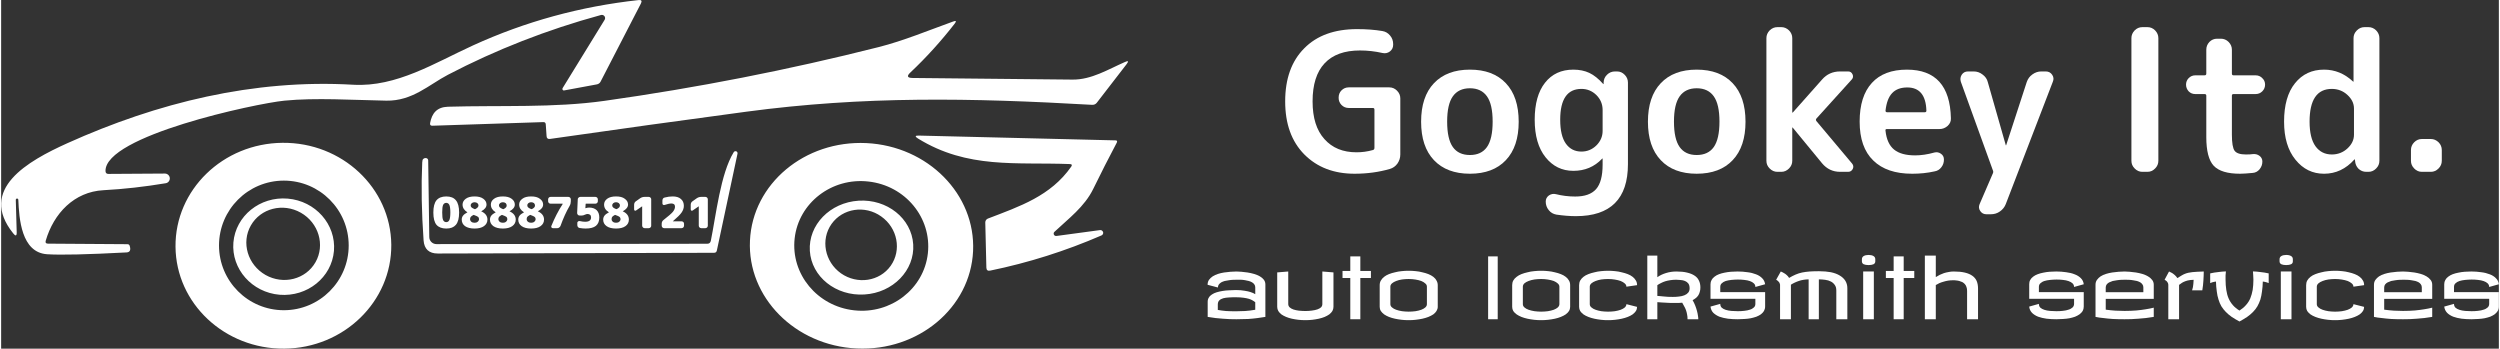 <?xml version="1.0" encoding="UTF-8"?>
<!DOCTYPE svg PUBLIC "-//W3C//DTD SVG 1.1//EN" "http://www.w3.org/Graphics/SVG/1.1/DTD/svg11.dtd">
<!-- Creator: CorelDRAW 2021 (64-Bit) -->
<svg xmlns="http://www.w3.org/2000/svg" xml:space="preserve" width="588px" height="82px" version="1.1" shape-rendering="geometricPrecision" text-rendering="geometricPrecision" image-rendering="optimizeQuality" fill-rule="evenodd" clip-rule="evenodd"
viewBox="0 0 276180 38550"
 xmlns:xlink="http://www.w3.org/1999/xlink"
 xmlns:xodm="http://www.corel.com/coreldraw/odm/2003">
 <rect x="0" y="0" width="276180" height="38550" fill="#333333" stroke="none"/>
 <g id="Layer_x0020_1">
  <path id="path30" fill="white" fill-rule="nonzero" d="M149660 19210c-2300,0 -4150,-710 -5570,-2140 -1410,-1430 -2110,-3380 -2110,-5860 0,-2500 700,-4460 2110,-5870 1400,-1420 3350,-2120 5840,-2120 1030,0 1960,70 2790,210 350,60 630,220 860,500 230,270 340,590 340,940l0 90c0,300 -120,540 -360,730 -240,180 -520,240 -820,170 -840,-190 -1670,-280 -2490,-280 -1720,0 -3020,470 -3910,1420 -890,950 -1330,2350 -1330,4210 0,1810 430,3200 1310,4170 870,980 2050,1460 3550,1460 610,0 1210,-80 1810,-250 110,-30 170,-110 170,-240l0 -4220c0,-130 -60,-190 -170,-190l-2670 0c-310,0 -580,-110 -800,-330 -220,-230 -320,-490 -320,-800 0,-330 100,-600 320,-820 220,-220 490,-330 800,-330l4480 0c330,0 610,120 850,360 240,240 370,520 370,850l0 6210c0,370 -110,710 -320,1010 -210,290 -490,490 -830,590 -1210,350 -2510,530 -3900,530l0 0zm14630 -8560c-420,-590 -1050,-890 -1880,-890 -840,0 -1470,300 -1890,890 -420,590 -630,1520 -630,2800 0,1280 210,2220 630,2810 420,590 1050,880 1890,880 830,0 1460,-290 1880,-880 420,-600 630,-1530 630,-2810 0,-1280 -210,-2210 -630,-2800zm2090 7060c-940,1000 -2270,1500 -3970,1500 -1710,0 -3030,-500 -3980,-1500 -950,-1000 -1420,-2420 -1420,-4250 0,-1840 470,-3260 1420,-4260 950,-1000 2270,-1500 3980,-1500 1700,0 3030,500 3970,1500 950,1000 1420,2420 1420,4260 0,1830 -470,3250 -1420,4250z"/>
  <path id="path32" fill="white" fill-rule="nonzero" d="M174740 9830c-1570,0 -2350,1140 -2350,3410 0,1180 210,2060 630,2650 420,580 990,870 1720,870 640,0 1190,-230 1650,-680 460,-460 690,-990 690,-1610l0 -2300c0,-650 -230,-1200 -690,-1660 -460,-450 -1010,-680 -1650,-680zm-900 9060c-1250,0 -2270,-500 -3070,-1500 -800,-1000 -1200,-2380 -1200,-4150 0,-1760 380,-3130 1140,-4090 760,-970 1810,-1450 3130,-1450 670,0 1260,120 1770,360 510,240 1020,650 1520,1210 10,20 20,30 40,30 10,0 20,-10 20,-30l0 -140c10,-350 140,-640 380,-870 240,-240 540,-360 880,-360l230 0c330,0 610,130 840,370 240,240 360,530 360,860l0 9020c0,3830 -1920,5750 -5760,5750 -680,0 -1400,-60 -2150,-170 -340,-60 -630,-220 -850,-500 -220,-270 -330,-590 -330,-940 0,-290 120,-510 350,-680 240,-160 500,-210 780,-140 680,170 1390,260 2130,260 1060,0 1820,-270 2310,-820 480,-550 720,-1450 720,-2700l0 -660c0,-20 0,-30 -20,-30 -10,0 -30,10 -40,30 -850,900 -1910,1340 -3180,1340z"/>
  <path id="path34" fill="white" fill-rule="nonzero" d="M189370 10650c-420,-590 -1050,-890 -1890,-890 -830,0 -1460,300 -1880,890 -420,590 -630,1520 -630,2800 0,1280 210,2220 630,2810 420,590 1050,880 1880,880 840,0 1470,-290 1890,-880 420,-600 630,-1530 630,-2810 0,-1280 -210,-2210 -630,-2800zm2090 7060c-940,1000 -2270,1500 -3980,1500 -1700,0 -3030,-500 -3970,-1500 -950,-1000 -1420,-2420 -1420,-4250 0,-1840 470,-3260 1420,-4260 940,-1000 2270,-1500 3970,-1500 1710,0 3040,500 3980,1500 950,1000 1420,2420 1420,4260 0,1830 -470,3250 -1420,4250z"/>
  <path id="path36" fill="white" fill-rule="nonzero" d="M196410 19000c-330,0 -610,-120 -860,-370 -240,-240 -360,-520 -360,-850l0 -13560c0,-330 120,-610 360,-860 250,-240 530,-360 860,-360l430 0c320,0 600,120 850,360 240,250 360,530 360,860l0 8210c0,10 10,20 20,20l30 0 3240 -3650c520,-600 1190,-900 2000,-900l890 0c230,0 390,110 490,330 90,210 60,400 -100,570l-3900 4310c-70,90 -70,180 0,280l3940 4690c160,190 180,390 80,600 -110,210 -280,320 -510,320l-890 0c-810,0 -1470,-320 -1990,-940l-3250 -3950c0,-10 -10,-20 -30,-20 -10,0 -20,10 -20,20l0 3670c0,330 -120,610 -360,850 -250,250 -530,370 -850,370l-430 0z"/>
  <path id="path38" fill="white" fill-rule="nonzero" d="M210770 9670c-730,0 -1280,210 -1670,620 -390,400 -640,1050 -740,1950 0,110 60,170 170,170l4180 0c110,0 170,-60 170,-170 -50,-1710 -760,-2570 -2110,-2570zm530 9540c-1860,0 -3290,-480 -4290,-1460 -1010,-970 -1510,-2410 -1510,-4300 0,-1870 450,-3300 1350,-4280 890,-980 2190,-1470 3880,-1470 3160,0 4780,1790 4860,5370 20,340 -110,620 -360,850 -260,230 -560,350 -900,350l-5820 0c-130,0 -180,60 -150,190 100,950 420,1650 950,2080 530,430 1310,640 2330,640 640,0 1360,-100 2140,-320 250,-60 490,-20 710,140 220,150 330,360 330,640 0,320 -90,610 -290,860 -190,250 -440,400 -750,450 -800,180 -1620,260 -2480,260l0 0z"/>
  <path id="path40" fill="white" fill-rule="nonzero" d="M220230 18830l-3540 -9790c-90,-290 -50,-550 100,-780 160,-240 390,-360 690,-360l640 0c350,0 680,110 970,340 300,220 500,500 580,840l1990 6980c0,10 0,10 20,10 10,0 20,0 20,-10l2280 -7000c120,-340 320,-620 620,-830 300,-220 630,-330 980,-330l510 0c300,0 540,130 700,370 160,240 190,500 70,770l-5200 13520c-130,340 -350,610 -650,820 -290,210 -630,310 -990,310l-520 0c-280,0 -500,-120 -660,-350 -170,-240 -190,-490 -80,-760l1470 -3410c30,-60 40,-110 40,-170 0,-60 -10,-120 -40,-170z"/>
  <path id="path42" fill="white" fill-rule="nonzero" d="M236760 19000c-320,0 -610,-120 -850,-370 -240,-240 -360,-520 -360,-850l0 -13560c0,-330 120,-610 360,-860 240,-240 530,-360 850,-360l560 0c330,0 610,120 850,360 240,250 360,530 360,860l0 13560c0,330 -120,610 -360,850 -240,250 -520,370 -850,370l-560 0z"/>
  <path id="path44" fill="white" fill-rule="nonzero" d="M242610 10400c-290,0 -530,-100 -730,-300 -190,-210 -290,-460 -290,-740 0,-280 100,-530 290,-720 200,-200 440,-310 730,-310l1020 0c130,0 200,-60 200,-190l0 -2640c0,-330 110,-610 340,-860 240,-240 520,-360 850,-360l430 0c320,0 610,120 850,360 240,250 360,530 360,860l0 2640c0,130 60,190 190,190l2430 0c290,0 540,100 740,310 210,190 310,440 310,720 0,280 -100,530 -310,740 -200,200 -450,300 -740,300l-2430 0c-130,0 -190,60 -190,170l0 4310c0,920 100,1520 300,1790 200,270 610,410 1240,410 340,0 600,-10 760,-40 290,-30 540,30 750,190 210,160 320,370 320,630 0,320 -100,600 -310,860 -200,240 -460,380 -760,400 -620,60 -1090,90 -1400,90 -1380,0 -2350,-290 -2910,-880 -550,-590 -820,-1650 -820,-3170l0 -4590c0,-110 -70,-170 -200,-170l-1020 0z"/>
  <path id="path46" fill="white" fill-rule="nonzero" d="M257710 9830c-1640,0 -2460,1210 -2460,3620 0,1210 220,2120 660,2730 440,600 1040,900 1800,900 660,0 1240,-220 1720,-660 480,-440 730,-950 730,-1520l0 -2900c0,-570 -250,-1070 -730,-1510 -480,-440 -1060,-660 -1720,-660l0 0zm-860 9380c-1270,0 -2320,-510 -3160,-1550 -840,-1030 -1260,-2430 -1260,-4210 0,-1830 400,-3250 1210,-4250 800,-1000 1870,-1500 3210,-1500 1210,0 2270,440 3200,1310 10,20 30,30 40,30 10,0 20,-10 20,-30l0 -4790c0,-330 120,-610 370,-860 240,-240 520,-360 850,-360l430 0c320,0 610,120 850,360 240,250 360,530 360,860l0 13560c0,330 -120,610 -360,850 -240,250 -530,370 -850,370l-240 0c-340,0 -630,-120 -870,-350 -230,-240 -350,-530 -370,-870l-20 -140c0,-20 -10,-30 -20,-30 -10,0 -20,10 -40,30 -940,1050 -2060,1570 -3350,1570l0 0z"/>
  <path id="path48" fill="white" fill-rule="nonzero" d="M267670 19000c-330,0 -610,-120 -850,-370 -240,-240 -360,-520 -360,-850l0 -1190c0,-330 120,-620 360,-860 240,-240 520,-360 850,-360l990 0c320,0 600,120 850,360 240,240 360,530 360,860l0 1190c0,330 -120,610 -360,850 -250,250 -530,370 -850,370l-990 0z"/>
  <path id="path50" fill="white" fill-rule="nonzero" d="M138670 33420c-80,-70 -180,-140 -290,-200 -110,-70 -260,-130 -420,-180 -170,-50 -370,-90 -600,-120 -230,-30 -500,-50 -800,-50 -280,0 -540,0 -790,20 -240,10 -450,40 -640,90 -180,50 -330,130 -440,240 -110,110 -160,270 -160,460l0 590c270,50 570,90 900,120 320,20 690,30 1090,30 320,0 660,-10 1020,-30 360,-20 740,-70 1130,-140l0 -830zm-2090 -3400c160,0 350,10 560,30 220,20 450,50 680,80 250,40 480,90 720,160 230,70 440,150 630,260 180,100 330,230 450,380 110,150 170,320 170,520l0 3590c-270,50 -560,90 -880,130 -290,40 -620,70 -1010,100 -390,20 -820,30 -1300,30 -470,0 -980,-10 -1520,-60 -530,-30 -1090,-100 -1670,-200l0 -1670c0,-180 40,-340 130,-470 80,-140 200,-250 340,-340 150,-100 320,-180 520,-240 200,-60 420,-110 660,-150 230,-40 470,-60 710,-70 260,-20 510,-30 760,-30 380,0 700,30 970,80 270,40 480,90 660,150 210,70 380,140 510,230l0 -750c0,-130 -30,-240 -100,-330 -60,-90 -140,-170 -250,-230 -100,-60 -220,-110 -360,-150 -140,-40 -280,-70 -420,-90 -150,-30 -300,-40 -460,-50 -150,0 -290,0 -430,0 -130,0 -280,0 -440,10 -160,10 -320,20 -470,50 -160,20 -310,50 -450,80 -140,40 -270,90 -380,150 -110,70 -200,150 -270,240 -60,90 -100,200 -100,330l-1140 -300c0,-210 50,-390 150,-540 110,-150 240,-280 410,-390 170,-110 360,-200 580,-270 210,-70 440,-120 680,-160 240,-30 470,-60 700,-80 240,-20 460,-30 660,-30l0 0zm5740 3610c0,140 60,260 160,360 100,90 240,170 410,230 180,60 380,100 600,130 240,20 470,40 720,40 260,0 500,-20 730,-50 230,-30 430,-70 600,-130 170,-60 310,-140 410,-230 90,-100 140,-220 140,-350l0 -3610 1230 100 0 3810c0,160 -40,310 -120,460 -80,130 -200,260 -340,370 -150,100 -320,200 -510,280 -200,80 -420,150 -650,200 -230,50 -470,90 -720,120 -260,30 -510,40 -770,40 -260,0 -520,-10 -770,-40 -250,-30 -490,-70 -720,-120 -230,-50 -440,-120 -640,-200 -200,-80 -370,-180 -520,-280 -140,-110 -260,-240 -340,-370 -80,-140 -120,-300 -120,-460l0 -3810 1220 -100 0 3610z"/>
  <polygon id="path52" fill="white" fill-rule="nonzero" points="150290,29960 151460,29960 151460,30740 150290,30740 150290,35300 149180,35300 149180,30740 148320,30740 148320,29960 149180,29960 149180,28350 150290,28350 "/>
  <path id="path54" fill="white" fill-rule="nonzero" d="M155630 29940c260,0 520,10 780,40 260,20 500,70 740,130 240,50 460,120 670,200 200,80 380,180 540,300 150,120 270,250 350,410 90,150 140,320 140,510l0 2400c0,160 -50,310 -140,460 -80,130 -200,260 -350,370 -160,100 -340,200 -540,280 -210,80 -430,150 -670,200 -240,50 -490,90 -750,120 -250,30 -510,40 -770,40 -260,0 -510,-10 -770,-40 -260,-30 -500,-70 -740,-120 -240,-50 -460,-120 -670,-200 -200,-80 -380,-180 -530,-280 -150,-110 -270,-240 -360,-370 -90,-140 -130,-300 -130,-460l0 -2400c0,-190 40,-360 130,-510 90,-160 210,-290 360,-410 150,-120 330,-220 530,-300 210,-80 430,-150 670,-200 240,-60 480,-110 740,-130 260,-30 510,-40 770,-40l0 0zm-2020 3690c0,140 60,260 180,360 120,110 270,190 460,260 190,70 410,120 650,160 240,30 480,50 730,50 260,0 520,-20 760,-50 240,-40 450,-90 640,-160 190,-70 340,-160 450,-260 120,-110 170,-230 170,-360l0 -1930c0,-130 -50,-250 -170,-350 -110,-110 -260,-200 -450,-280 -190,-70 -400,-120 -640,-160 -240,-40 -500,-60 -760,-60 -250,0 -490,20 -730,50 -240,40 -460,90 -650,170 -190,70 -340,160 -460,260 -120,110 -180,230 -180,370l0 1930z"/>
  <polygon id="path56" fill="white" fill-rule="nonzero" points="164420,35300 165480,35300 165480,28350 164420,28350 "/>
  <path id="path58" fill="white" fill-rule="nonzero" d="M170280 29940c260,0 520,10 780,40 250,20 500,70 740,130 230,50 460,120 660,200 210,80 390,180 540,300 160,120 270,250 360,410 90,150 130,320 130,510l0 2400c0,160 -40,310 -130,460 -90,130 -200,260 -360,370 -150,100 -330,200 -540,280 -200,80 -430,150 -660,200 -240,50 -490,90 -750,120 -260,30 -520,40 -770,40 -260,0 -520,-10 -770,-40 -260,-30 -510,-70 -740,-120 -240,-50 -460,-120 -670,-200 -200,-80 -380,-180 -530,-280 -160,-110 -280,-240 -370,-370 -80,-140 -120,-300 -120,-460l0 -2400c0,-190 40,-360 120,-510 90,-160 210,-290 370,-410 150,-120 330,-220 530,-300 210,-80 430,-150 670,-200 230,-60 480,-110 740,-130 250,-30 510,-40 770,-40zm-2020 3690c0,140 60,260 170,360 120,110 270,190 460,260 200,70 410,120 660,160 240,30 480,50 730,50 260,0 510,-20 750,-50 240,-40 460,-90 650,-160 180,-70 340,-160 450,-260 110,-110 170,-230 170,-360l0 -1930c0,-130 -60,-250 -170,-350 -110,-110 -270,-200 -450,-280 -190,-70 -410,-120 -650,-160 -240,-40 -490,-60 -750,-60 -250,0 -490,20 -730,50 -250,40 -460,90 -660,170 -190,70 -340,160 -460,260 -110,110 -170,230 -170,370l0 1930z"/>
  <path id="path60" fill="white" fill-rule="nonzero" d="M177680 29940c250,0 510,10 770,40 260,20 510,70 740,130 240,50 460,120 670,200 210,80 390,180 540,300 150,120 270,250 360,410 90,150 130,320 130,510l-1180 170c0,-130 -60,-250 -170,-350 -120,-110 -270,-200 -460,-280 -190,-70 -410,-120 -650,-160 -240,-40 -490,-60 -750,-60 -250,0 -500,20 -740,50 -230,40 -450,90 -640,170 -190,70 -340,160 -460,260 -120,110 -180,230 -180,370l0 1930c0,140 60,260 180,360 120,110 270,190 460,260 190,70 410,120 640,160 240,30 490,50 740,50 260,0 510,-20 750,-50 240,-40 460,-90 650,-160 190,-70 340,-160 460,-260 110,-110 170,-230 170,-360l1180 300c0,160 -40,310 -130,460 -90,130 -210,260 -360,370 -150,100 -330,200 -540,280 -210,80 -430,150 -670,200 -230,50 -480,90 -740,120 -260,30 -520,40 -770,40 -260,0 -520,-10 -770,-40 -260,-30 -510,-70 -740,-120 -240,-50 -460,-120 -670,-200 -210,-80 -390,-180 -540,-280 -150,-110 -270,-240 -360,-370 -80,-140 -120,-300 -120,-460l0 -2400c0,-190 40,-360 120,-510 90,-160 210,-290 360,-410 150,-120 330,-220 540,-300 210,-80 430,-150 670,-200 230,-60 480,-110 740,-130 250,-30 510,-40 770,-40l0 0z"/>
  <path id="path62" fill="white" fill-rule="nonzero" d="M185240 30020c460,0 850,40 1180,120 340,80 610,190 830,340 220,140 380,330 480,550 110,220 160,470 160,760 0,180 -20,340 -70,490 -40,150 -90,270 -170,390 -70,110 -160,200 -270,290 -110,90 -220,160 -350,230 110,190 210,390 290,600 80,200 140,390 190,580 50,190 90,360 110,530 30,160 40,290 40,400l-1190 0c0,-180 -10,-360 -50,-530 -30,-170 -70,-330 -120,-470 -60,-160 -120,-300 -200,-430 -70,-140 -140,-270 -220,-400 -130,20 -270,30 -410,30 -130,0 -270,0 -400,0 -340,0 -680,0 -1010,-30 -330,-10 -640,-40 -930,-60l0 1890 -1110 0 0 -7040 1110 0 0 2390c280,-200 600,-350 960,-460 360,-110 740,-170 1150,-170l0 0zm-20 910c-240,0 -450,20 -660,50 -190,30 -380,70 -550,120 -180,60 -330,120 -480,200 -150,70 -280,150 -400,230l0 1190c70,0 160,10 280,20 120,10 260,20 410,40 160,10 320,30 490,40 170,10 350,10 540,10 220,0 450,-10 670,-40 220,-20 420,-70 600,-140 180,-70 320,-170 420,-290 110,-130 160,-290 160,-480 0,-230 -50,-400 -140,-530 -100,-130 -220,-220 -370,-280 -140,-60 -310,-100 -490,-110 -170,-20 -330,-30 -480,-30z"/>
  <path id="path64" fill="white" fill-rule="nonzero" d="M192030 30020c360,0 720,30 1070,80 350,40 660,120 940,230 280,100 500,250 680,430 180,170 290,400 330,670l-1080 300c0,-160 -50,-290 -170,-400 -110,-100 -250,-190 -430,-250 -180,-60 -390,-110 -630,-130 -230,-30 -470,-40 -710,-40 -240,0 -480,20 -710,40 -230,20 -440,70 -630,120 -180,60 -330,150 -440,260 -110,100 -160,230 -160,400l0 570 4960 0 0 1600c0,180 -50,340 -130,490 -80,130 -190,250 -330,360 -140,100 -310,190 -510,270 -190,70 -400,120 -620,170 -220,40 -450,70 -700,80 -250,20 -490,30 -730,30 -380,0 -740,-20 -1090,-60 -350,-50 -660,-120 -940,-220 -270,-110 -500,-260 -680,-430 -180,-190 -280,-420 -310,-690l1080 -300c0,170 50,310 160,420 110,100 260,180 440,240 190,60 400,100 630,120 230,20 470,30 710,30 240,0 480,-10 710,-40 240,-20 450,-70 630,-130 180,-50 320,-140 430,-240 120,-100 170,-240 170,-400l0 -560 -4960 0 0 -1610c0,-180 40,-330 120,-470 80,-150 190,-270 330,-370 140,-110 300,-200 490,-270 190,-70 400,-130 620,-170 230,-50 470,-80 710,-100 240,-20 490,-30 750,-30z"/>
  <path id="path66" fill="white" fill-rule="nonzero" d="M201030 29990c480,0 910,40 1290,110 380,80 710,200 970,360 270,160 480,350 630,590 140,230 220,500 220,810l0 3440 -1220 0 0 -3170c0,-250 -50,-460 -170,-620 -110,-160 -250,-290 -430,-380 -190,-100 -390,-160 -630,-190 -230,-30 -460,-50 -700,-50l0 4410 -1130 0 0 -4410c-190,0 -390,20 -570,50 -190,30 -360,70 -520,130 -160,50 -320,120 -470,190 -140,70 -280,140 -400,220l0 3820 -1200 0 0 -3820c-20,-100 -50,-180 -90,-250 -50,-70 -100,-130 -150,-170 -60,-50 -130,-90 -190,-130l510 -910c120,50 230,100 340,170 100,50 200,120 300,210 110,90 200,200 280,330 250,-150 490,-270 720,-370 230,-100 480,-180 730,-230 260,-50 540,-90 840,-110 300,-20 650,-30 1040,-30l0 0z"/>
  <path id="path68" fill="white" fill-rule="nonzero" d="M207070 35300l-1180 0 0 -5280 1180 0 0 5280zm-580 -7110c220,0 400,40 540,120 130,80 200,190 200,360l0 230c0,150 -70,250 -200,320 -140,60 -320,90 -540,90 -220,0 -400,-30 -540,-90 -130,-70 -200,-170 -200,-320l0 -230c0,-170 70,-280 200,-360 140,-80 320,-120 540,-120z"/>
  <polygon id="path70" fill="white" fill-rule="nonzero" points="210370,29960 211540,29960 211540,30740 210370,30740 210370,35300 209260,35300 209260,30740 208400,30740 208400,29960 209260,29960 209260,28350 210370,28350 "/>
  <path id="path72" fill="white" fill-rule="nonzero" d="M215910 30020c480,0 880,40 1220,120 340,80 620,200 840,360 210,150 370,340 470,570 100,240 150,510 150,820l0 3410 -1210 0 0 -3130c0,-170 -20,-320 -70,-440 -40,-130 -100,-230 -180,-320 -80,-90 -180,-160 -280,-220 -110,-50 -220,-90 -330,-120 -110,-30 -220,-50 -340,-60 -120,-20 -230,-20 -330,-20 -200,0 -390,10 -570,40 -180,30 -350,70 -510,120 -160,40 -310,100 -460,160 -130,70 -270,140 -390,210l0 3780 -1210 0 0 -7040 1210 0 0 2380c140,-90 290,-170 440,-250 150,-70 300,-130 460,-190 160,-50 330,-90 510,-120 180,-40 380,-60 580,-60l0 0z"/>
  <path id="path74" fill="white" fill-rule="nonzero" d="M227260 30020c360,0 720,30 1070,80 350,40 670,120 940,230 280,100 510,250 690,430 180,170 290,400 320,670l-1070 300c0,-160 -60,-290 -170,-400 -110,-100 -260,-190 -440,-250 -180,-60 -380,-110 -620,-130 -240,-30 -470,-40 -720,-40 -240,0 -470,20 -700,40 -240,20 -450,70 -630,120 -190,60 -330,150 -450,260 -110,100 -160,230 -160,400l0 570 4960 0 0 1600c0,180 -40,340 -120,490 -80,130 -200,250 -340,360 -140,100 -310,190 -500,270 -190,70 -400,120 -620,170 -230,40 -460,70 -710,80 -250,20 -490,30 -730,30 -380,0 -740,-20 -1090,-60 -340,-50 -660,-120 -930,-220 -280,-110 -510,-260 -680,-430 -180,-190 -290,-420 -310,-690l1070 -300c0,170 50,310 160,420 120,100 260,180 450,240 180,60 390,100 630,120 230,20 460,30 700,30 250,0 480,-10 720,-40 240,-20 440,-70 620,-130 180,-50 330,-140 440,-240 110,-100 170,-240 170,-400l0 -560 -4960 0 0 -1610c0,-180 30,-330 110,-470 80,-150 190,-270 330,-370 140,-110 310,-200 500,-270 190,-70 400,-130 620,-170 220,-50 460,-80 700,-100 250,-20 500,-30 750,-30l0 0z"/>
  <path id="path76" fill="white" fill-rule="nonzero" d="M234790 30020c160,0 350,10 570,30 220,20 450,50 690,80 240,40 470,90 710,160 230,70 440,160 630,270 180,110 330,240 450,390 120,150 180,330 180,540l0 1560 -5310 0 0 1190c370,50 730,90 1080,110 340,20 680,30 1000,30 480,0 920,-20 1310,-50 390,-40 730,-80 1020,-130 330,-50 630,-110 900,-180l0 1020c-590,100 -1160,170 -1700,200 -540,50 -1050,60 -1530,60 -490,0 -920,-10 -1310,-30 -390,-30 -730,-60 -1010,-100 -330,-30 -630,-70 -890,-130l0 -3550c0,-210 50,-390 160,-540 100,-150 240,-280 400,-390 170,-110 370,-200 590,-270 220,-70 450,-120 690,-160 230,-30 470,-60 710,-80 240,-20 450,-30 660,-30zm-2080 2290l4160 0 0 -530c0,-130 -30,-240 -100,-330 -60,-90 -140,-170 -240,-230 -110,-60 -230,-110 -360,-150 -140,-30 -280,-60 -430,-80 -140,-30 -300,-40 -450,-50 -150,0 -290,-10 -420,-10 -140,0 -290,10 -440,10 -160,10 -320,20 -490,50 -160,20 -310,50 -460,80 -140,50 -280,100 -400,160 -110,60 -200,140 -270,230 -60,90 -100,200 -100,330l0 520z"/>
  <path id="path78" fill="white" fill-rule="nonzero" d="M243550 30020c0,330 -20,660 -40,1010 -20,350 -60,700 -120,1070l-1130 0c30,-110 60,-220 90,-340 10,-110 30,-230 50,-370 20,-140 30,-290 30,-450 -280,10 -500,30 -680,80 -170,50 -320,100 -440,160 -120,60 -220,120 -290,180 -70,60 -140,110 -200,140l0 3800 -1190 0 0 -3820c-10,-100 -30,-180 -80,-250 -40,-70 -90,-130 -140,-170 -60,-50 -120,-90 -190,-130l490 -910c110,50 220,100 340,170 90,60 190,130 300,230 100,90 200,200 280,330 160,-110 310,-200 440,-270 130,-80 260,-150 390,-200 120,-50 260,-90 390,-120 130,-30 280,-50 440,-70 170,-20 350,-30 540,-40 210,-10 440,-20 720,-30l0 0z"/>
  <path id="path80" fill="white" fill-rule="nonzero" d="M246000 30010c-20,140 -30,290 -40,450 0,150 0,310 0,470 0,410 30,780 80,1120 50,340 130,650 250,930 120,280 280,530 470,750 200,230 440,430 740,610 280,-180 520,-380 720,-610 200,-220 360,-470 480,-750 110,-280 200,-590 260,-930 50,-340 80,-710 80,-1120 0,-160 -10,-320 -20,-470 0,-160 -20,-310 -30,-450 270,10 520,30 730,60 210,20 390,50 550,70 170,30 320,60 460,90l0 1070c-90,-30 -180,-70 -260,-90 -80,-30 -140,-40 -200,-50 -70,-20 -140,-30 -190,-30 -10,400 -40,760 -90,1090 -40,330 -100,630 -180,900 -90,270 -200,520 -330,750 -130,220 -290,430 -480,620 -180,190 -400,370 -650,550 -250,170 -540,340 -850,510 -320,-170 -600,-340 -860,-510 -250,-180 -470,-360 -650,-550 -190,-190 -350,-400 -490,-620 -130,-230 -240,-480 -320,-750 -90,-270 -150,-570 -190,-900 -50,-330 -80,-690 -90,-1090 -50,0 -110,10 -180,30 -60,10 -130,20 -210,50 -80,20 -160,60 -250,90l0 -1070c130,-30 280,-60 450,-90 150,-20 330,-50 550,-70 220,-30 460,-50 740,-60l0 0z"/>
  <path id="path82" fill="white" fill-rule="nonzero" d="M253250 35300l-1180 0 0 -5280 1180 0 0 5280zm-590 -7110c230,0 410,40 540,120 140,80 200,190 200,360l0 230c0,150 -60,250 -200,320 -130,60 -310,90 -540,90 -220,0 -390,-30 -530,-90 -130,-70 -200,-170 -200,-320l0 -230c0,-170 70,-280 200,-360 140,-80 310,-120 530,-120z"/>
  <path id="path84" fill="white" fill-rule="nonzero" d="M258070 29940c250,0 510,10 770,40 260,20 510,70 750,130 230,50 460,120 660,200 210,80 390,180 540,300 160,120 270,250 360,410 90,150 130,320 130,510l-1180 170c0,-130 -60,-250 -170,-350 -120,-110 -270,-200 -460,-280 -190,-70 -410,-120 -650,-160 -240,-40 -490,-60 -750,-60 -250,0 -490,20 -730,50 -240,40 -460,90 -650,170 -190,70 -340,160 -460,260 -120,110 -180,230 -180,370l0 1930c0,140 60,260 180,360 120,110 270,190 460,260 190,70 410,120 650,160 240,30 480,50 730,50 260,0 510,-20 750,-50 240,-40 460,-90 650,-160 190,-70 340,-160 460,-260 110,-110 170,-230 170,-360l1180 300c0,160 -40,310 -130,460 -90,130 -200,260 -360,370 -150,100 -330,200 -540,280 -200,80 -430,150 -660,200 -240,50 -490,90 -750,120 -260,30 -520,40 -770,40 -260,0 -520,-10 -770,-40 -260,-30 -510,-70 -740,-120 -240,-50 -460,-120 -670,-200 -210,-80 -390,-180 -540,-280 -150,-110 -270,-240 -360,-370 -80,-140 -120,-300 -120,-460l0 -2400c0,-190 40,-360 120,-510 90,-160 210,-290 360,-410 150,-120 330,-220 540,-300 210,-80 430,-150 670,-200 230,-60 480,-110 740,-130 250,-30 510,-40 770,-40l0 0z"/>
  <path id="path86" fill="white" fill-rule="nonzero" d="M265580 30020c160,0 350,10 570,30 220,20 450,50 690,80 240,40 470,90 710,160 230,70 440,160 630,270 180,110 330,240 450,390 120,150 180,330 180,540l0 1560 -5310 0 0 1190c370,50 730,90 1080,110 340,20 680,30 1000,30 480,0 920,-20 1310,-50 390,-40 730,-80 1020,-130 330,-50 630,-110 900,-180l0 1020c-590,100 -1160,170 -1700,200 -540,50 -1050,60 -1530,60 -490,0 -920,-10 -1310,-30 -390,-30 -730,-60 -1010,-100 -330,-30 -630,-70 -890,-130l0 -3550c0,-210 50,-390 160,-540 100,-150 240,-280 400,-390 170,-110 370,-200 590,-270 220,-70 450,-120 690,-160 230,-30 470,-60 710,-80 240,-20 450,-30 660,-30l0 0zm-2080 2290l4160 0 0 -530c0,-130 -30,-240 -100,-330 -60,-90 -140,-170 -240,-230 -110,-60 -230,-110 -360,-150 -140,-30 -280,-60 -430,-80 -140,-30 -300,-40 -450,-50 -150,0 -290,-10 -420,-10 -140,0 -290,10 -450,10 -150,10 -310,20 -480,50 -160,20 -310,50 -460,80 -140,50 -280,100 -400,160 -110,60 -200,140 -270,230 -60,90 -100,200 -100,330l0 520z"/>
  <path id="path14" fill="white" d="M1620 22100l100 3550c20,450 -120,500 -390,150 -3910,-4880 1640,-8000 5980,-9960 9970,-4490 20620,-7110 31620,-6470 4790,280 9060,-2440 13250,-4350 5780,-2640 11880,-4310 18290,-5010 330,-40 420,90 270,380l-4460 8640c-80,160 -240,270 -410,300l-3620 670c-140,30 -240,-130 -170,-250l4650 -7560c170,-280 -90,-620 -410,-530 -5970,1630 -11610,3840 -16920,6610 -2100,1100 -3930,2910 -6810,2860 -3750,-70 -7830,-340 -11270,0 -3210,320 -19880,3890 -19780,7790 10,200 110,310 320,310l6250 -40c280,0 520,220 540,500 20,280 -180,530 -450,570 -2340,390 -4630,650 -6880,770 -3250,170 -5510,2570 -6390,5590 -60,210 20,320 250,320l8780 60c140,0 230,70 260,200 140,450 20,690 -350,710 -4370,230 -7310,300 -8800,200 -2850,-200 -3080,-3950 -3170,-6020 0,-80 -70,-140 -150,-140 -70,10 -130,70 -130,150zm76250 -330c70,0 130,30 190,80 50,60 80,120 80,180l0 2930c0,70 -30,130 -80,190 -60,50 -120,80 -190,80l-450 0c-80,0 -140,-30 -200,-80 -50,-60 -80,-120 -80,-190l0 -2150 -670 460c-50,40 -100,40 -150,20 -50,-30 -70,-80 -70,-140l0 -500c0,-180 70,-320 220,-410l450 -320c150,-100 310,-150 500,-150l450 0zm-2640 2700c80,0 140,30 200,80 50,50 80,110 80,190l0 220c0,70 -30,130 -80,190 -60,50 -120,80 -200,80l-1920 0c-70,0 -130,-30 -190,-80 -50,-60 -80,-120 -80,-190l0 -220c0,-180 70,-320 220,-430 510,-400 850,-690 1010,-880 160,-200 240,-380 240,-570 0,-240 -130,-360 -400,-360 -190,0 -440,60 -740,160 -70,20 -130,20 -180,-20 -50,-30 -70,-80 -70,-150l0 -310c0,-80 20,-150 60,-220 50,-60 110,-110 190,-120 310,-80 600,-120 880,-120 390,0 700,90 910,280 220,180 330,440 330,760 0,260 -90,510 -250,740 -160,230 -480,550 -960,960 -10,0 -10,0 -10,0 0,10 0,10 10,10l950 0zm-3620 -2700c70,0 140,30 190,80 60,60 80,120 80,180l0 2930c0,70 -20,130 -80,190 -50,50 -120,80 -190,80l-450 0c-80,0 -140,-30 -190,-80 -60,-60 -90,-120 -90,-190l0 -2150 -670 460c-50,40 -100,40 -150,20 -50,-30 -70,-80 -70,-140l0 -500c0,-180 70,-320 220,-410l450 -320c150,-100 310,-150 500,-150l450 0zm-3970 2750c90,80 210,110 350,110 140,0 260,-30 350,-110 100,-80 150,-180 150,-290 0,-100 -40,-180 -100,-240 -60,-60 -220,-130 -470,-220 -20,-10 -50,-10 -80,10 -140,70 -230,150 -280,210 -40,70 -60,150 -60,240 0,110 40,210 140,290zm660 -2060c-80,-60 -180,-100 -310,-100 -120,0 -220,40 -300,100 -80,70 -120,150 -120,260 0,80 30,150 90,210 60,60 170,120 340,190 20,10 40,10 70,0 140,-70 230,-140 280,-200 40,-60 70,-120 70,-200 0,-110 -40,-190 -120,-260zm440 910c450,200 670,510 670,910 0,300 -120,540 -370,720 -250,180 -600,270 -1050,270 -450,0 -800,-90 -1050,-270 -250,-180 -370,-420 -370,-720 0,-160 50,-310 140,-430 100,-130 260,-250 490,-370 0,0 10,0 10,0 0,0 -10,-10 -10,-10 -360,-220 -530,-500 -530,-850 0,-250 110,-470 340,-640 240,-180 570,-260 980,-260 420,0 740,80 970,260 240,170 360,380 360,640 0,280 -200,530 -580,740 -10,0 -10,0 -10,0 0,10 0,10 10,10zm-3730 -420c360,0 640,100 840,290 190,190 290,460 290,800 0,410 -120,720 -370,930 -250,200 -630,300 -1140,300 -200,0 -430,-20 -660,-60 -80,-10 -140,-40 -190,-110 -50,-60 -70,-130 -70,-210l0 -250c0,-60 20,-110 80,-150 50,-50 110,-60 180,-50 240,60 450,80 610,80 430,0 650,-160 650,-480 0,-250 -140,-380 -410,-380 -30,0 -70,10 -110,20 -40,10 -90,30 -160,60 -60,30 -120,50 -180,70 -50,10 -100,20 -150,20l-270 0c-70,0 -140,-30 -180,-80 -50,-60 -80,-120 -80,-190l70 -1530c0,-70 30,-130 90,-180 50,-50 120,-80 200,-80l1660 0c70,0 130,30 190,80 50,60 80,120 80,180l0 230c0,70 -30,130 -80,180 -60,60 -120,80 -190,80l-1040 0c-30,0 -40,20 -40,40l-30 460c0,0 10,0 10,0l10 0c140,-40 270,-70 390,-70zm-2290 -1180c70,0 140,30 190,80 50,60 80,120 80,180l0 230c0,180 -40,340 -130,500 -380,650 -710,1390 -1010,2220 -30,70 -80,130 -150,180 -60,50 -130,70 -210,70l-480 0c-70,0 -120,-30 -160,-80 -30,-60 -40,-120 -10,-170 350,-860 760,-1670 1250,-2420 0,0 0,-10 0,-30 0,0 -10,-10 -20,-10l-1320 0c-80,0 -140,-20 -190,-80 -50,-50 -80,-110 -80,-180l0 -230c0,-60 30,-120 80,-180 50,-50 110,-80 190,-80l1970 0zm-4470 2750c100,80 220,110 350,110 140,0 260,-30 350,-110 100,-80 150,-180 150,-290 0,-100 -30,-180 -100,-240 -60,-60 -220,-130 -460,-220 -30,-10 -60,-10 -80,10 -140,70 -240,150 -290,210 -40,70 -60,150 -60,240 0,110 40,210 140,290zm670 -2060c-80,-60 -190,-100 -320,-100 -120,0 -220,40 -300,100 -80,70 -120,150 -120,260 0,80 30,150 90,210 60,60 170,120 340,190 20,10 50,10 80,0 130,-70 230,-140 270,-200 50,-60 70,-120 70,-200 0,-110 -40,-190 -110,-260zm430 910c450,200 680,510 680,910 0,300 -130,540 -380,720 -250,180 -600,270 -1050,270 -450,0 -800,-90 -1050,-270 -250,-180 -370,-420 -370,-720 0,-160 50,-310 140,-430 100,-130 260,-250 490,-370 10,0 10,0 10,0 0,0 0,-10 -10,-10 -350,-220 -530,-500 -530,-850 0,-250 110,-470 350,-640 230,-180 560,-260 970,-260 420,0 740,80 970,260 240,170 360,380 360,640 0,280 -190,530 -580,740 0,0 -10,0 -10,0 0,10 10,10 10,10l0 0zm-4230 1150c100,80 220,110 360,110 130,0 250,-30 340,-110 100,-80 150,-180 150,-290 0,-100 -30,-180 -90,-240 -70,-60 -220,-130 -470,-220 -30,-10 -60,-10 -80,10 -140,70 -240,150 -280,210 -50,70 -70,150 -70,240 0,110 50,210 140,290l0 0zm670 -2060c-80,-60 -190,-100 -310,-100 -130,0 -230,40 -310,100 -80,70 -120,150 -120,260 0,80 30,150 90,210 60,60 170,120 340,190 20,10 50,10 80,0 130,-70 230,-140 270,-200 50,-60 70,-120 70,-200 0,-110 -40,-190 -110,-260zm430 910c450,200 680,510 680,910 0,300 -130,540 -380,720 -250,180 -600,270 -1040,270 -450,0 -800,-90 -1060,-270 -240,-180 -370,-420 -370,-720 0,-160 50,-310 140,-430 100,-130 270,-250 490,-370 10,0 10,0 10,0 0,0 0,-10 -10,-10 -350,-220 -530,-500 -530,-850 0,-250 110,-470 350,-640 240,-180 560,-260 980,-260 410,0 730,80 970,260 230,170 350,380 350,640 0,280 -190,530 -580,740 0,0 0,0 0,0 0,10 0,10 0,10l0 0zm-7350 960c70,150 190,230 350,230 150,0 270,-80 340,-230 70,-150 110,-430 110,-840 0,-400 -40,-680 -110,-830 -70,-150 -190,-230 -340,-230 -160,0 -280,80 -350,230 -70,150 -100,430 -100,830 0,410 30,690 100,840zm-730 -2190c240,-280 600,-420 1080,-420 480,0 830,140 1060,420 240,280 360,730 360,1360 0,630 -120,1080 -360,1360 -230,270 -580,410 -1060,410 -480,0 -840,-140 -1080,-410 -230,-280 -350,-730 -350,-1360 0,-630 120,-1080 350,-1360zm3850 2380c100,80 220,110 360,110 130,0 250,-30 340,-110 100,-80 150,-180 150,-290 0,-100 -30,-180 -90,-240 -70,-60 -220,-130 -470,-220 -30,-10 -60,-10 -80,10 -140,70 -240,150 -280,210 -50,70 -70,150 -70,240 0,110 50,210 140,290zm670 -2060c-80,-60 -190,-100 -310,-100 -130,0 -230,40 -310,100 -80,70 -120,150 -120,260 0,80 30,150 90,210 60,60 180,120 340,190 20,10 50,10 80,0 130,-70 230,-140 270,-200 50,-60 80,-120 80,-200 0,-110 -50,-190 -120,-260zm430 910c450,200 680,510 680,910 0,300 -130,540 -380,720 -250,180 -600,270 -1040,270 -450,0 -800,-90 -1060,-270 -240,-180 -360,-420 -360,-720 0,-160 40,-310 140,-430 90,-130 260,-250 480,-370 10,0 10,0 10,0 0,0 0,-10 -10,-10 -350,-220 -530,-500 -530,-850 0,-250 120,-470 350,-640 240,-180 560,-260 980,-260 410,0 730,80 970,260 230,170 350,380 350,640 0,280 -190,530 -580,740 0,0 0,0 0,0 0,10 0,10 0,10zm47760 3650c180,2860 -2230,5350 -5390,5540 -3160,200 -5860,-1960 -6040,-4820 -180,-2870 2230,-5350 5390,-5550 3150,-200 5860,1960 6040,4830zm-2490 2370c1230,-1740 760,-4180 -1050,-5460 -1800,-1280 -4260,-900 -5490,830 -1230,1740 -760,4180 1040,5460 1810,1270 4270,900 5500,-830zm-61560 -1650c-250,2930 -2940,5100 -6010,4850 -3060,-260 -5350,-2850 -5110,-5780 250,-2940 2940,-5110 6010,-4850 3070,260 5350,2850 5110,5780zm-2040 1250c1080,-1900 350,-4350 -1620,-5470 -1980,-1120 -4450,-490 -5530,1410 -1080,1900 -350,4340 1620,5470 1980,1120 4450,490 5530,-1410zm43710 -2360c570,-2790 1070,-7420 2530,-9800 60,-100 180,-140 290,-100 100,50 160,160 130,270l-2280 10690c-30,170 -140,260 -310,260l-30550 80c-970,0 -1500,-490 -1570,-1460 -220,-3090 -270,-5950 -150,-8600 10,-190 40,-320 90,-370 200,-220 560,-140 570,130l120 8480c0,430 360,780 790,780l29950 -40c220,0 340,-110 390,-320l0 0zm29000 1130c-290,6270 -6060,11090 -12870,10770 -6810,-320 -12100,-5660 -11800,-11930 290,-6280 6050,-11100 12870,-10780 6810,330 12090,5670 11800,11940zm-5000 260c440,-3940 -2490,-7500 -6570,-7950 -4060,-460 -7720,2360 -8160,6290 -440,3940 2500,7500 6570,7950 4060,460 7720,-2360 8160,-6290zm-59330 -960c50,6290 -5250,11430 -11830,11490 -6590,50 -11980,-4990 -12030,-11280 -50,-6280 5240,-11420 11830,-11480 6590,-60 11970,4990 12030,11270zm-4710 80c0,-3960 -3210,-7170 -7170,-7170 -3960,0 -7170,3210 -7170,7170 0,3950 3210,7160 7170,7160 3960,0 7170,-3210 7170,-7160zm79750 -9000c-5960,-230 -11320,560 -16810,-2830 -350,-220 -320,-330 90,-320l21760 530c170,0 220,90 140,250 -880,1660 -1750,3370 -2600,5110 -970,1990 -2740,3290 -4290,4750 -200,180 -40,500 220,460l4820 -650c150,-20 290,80 340,230 40,140 -40,300 -180,360 -3970,1720 -8070,3020 -12300,3890 -280,60 -420,-50 -430,-330l-120 -5000c0,-180 110,-350 280,-420 3550,-1360 6950,-2500 9220,-5740 130,-190 80,-280 -140,-290zm-17410 -9520c5750,50 11650,110 17700,180 2090,20 3930,-1130 5780,-1940 390,-180 450,-100 190,240l-3290 4260c-120,160 -310,240 -510,230 -13490,-770 -25220,-980 -38250,760 -7230,970 -14470,1970 -21700,3010 -240,30 -370,-70 -380,-310l-90 -1300c-10,-180 -110,-260 -280,-250l-12250 400c-210,10 -290,-90 -260,-290 200,-1100 760,-1770 1970,-1810 5790,-170 11710,140 17310,-650 10220,-1440 20340,-3420 30340,-5950 2720,-690 5460,-1830 8210,-2820 340,-130 390,-50 170,240 -1500,1930 -3130,3730 -4890,5390 -430,400 -350,600 230,610z"/>
  <path id="path88" fill="white" fill-rule="nonzero" d="M273160 30020c360,0 720,30 1070,80 350,40 660,120 940,230 280,100 510,250 680,430 190,170 290,400 330,670l-1070 300c0,-160 -60,-290 -170,-400 -110,-100 -260,-190 -440,-250 -180,-60 -390,-110 -620,-130 -240,-30 -480,-40 -720,-40 -240,0 -470,20 -710,40 -230,20 -440,70 -620,120 -190,60 -340,150 -450,260 -110,100 -160,230 -160,400l0 570 4960 0 0 1600c0,180 -40,340 -130,490 -80,130 -190,250 -330,360 -140,100 -310,190 -500,270 -200,70 -400,120 -620,170 -230,40 -460,70 -710,80 -250,20 -490,30 -730,30 -380,0 -740,-20 -1090,-60 -350,-50 -660,-120 -930,-220 -280,-110 -510,-260 -680,-430 -180,-190 -290,-420 -320,-690l1080 -300c0,170 50,310 160,420 110,100 260,180 450,240 180,60 390,100 620,120 240,20 470,30 710,30 240,0 480,-10 720,-40 230,-20 440,-70 620,-130 180,-50 330,-140 440,-240 110,-100 170,-240 170,-400l0 -560 -4970 0 0 -1610c0,-180 40,-330 120,-470 80,-150 190,-270 330,-370 140,-110 310,-200 490,-270 200,-70 400,-130 630,-170 220,-50 460,-80 700,-100 250,-20 500,-30 750,-30l0 0z"/>
 </g>
</svg>
